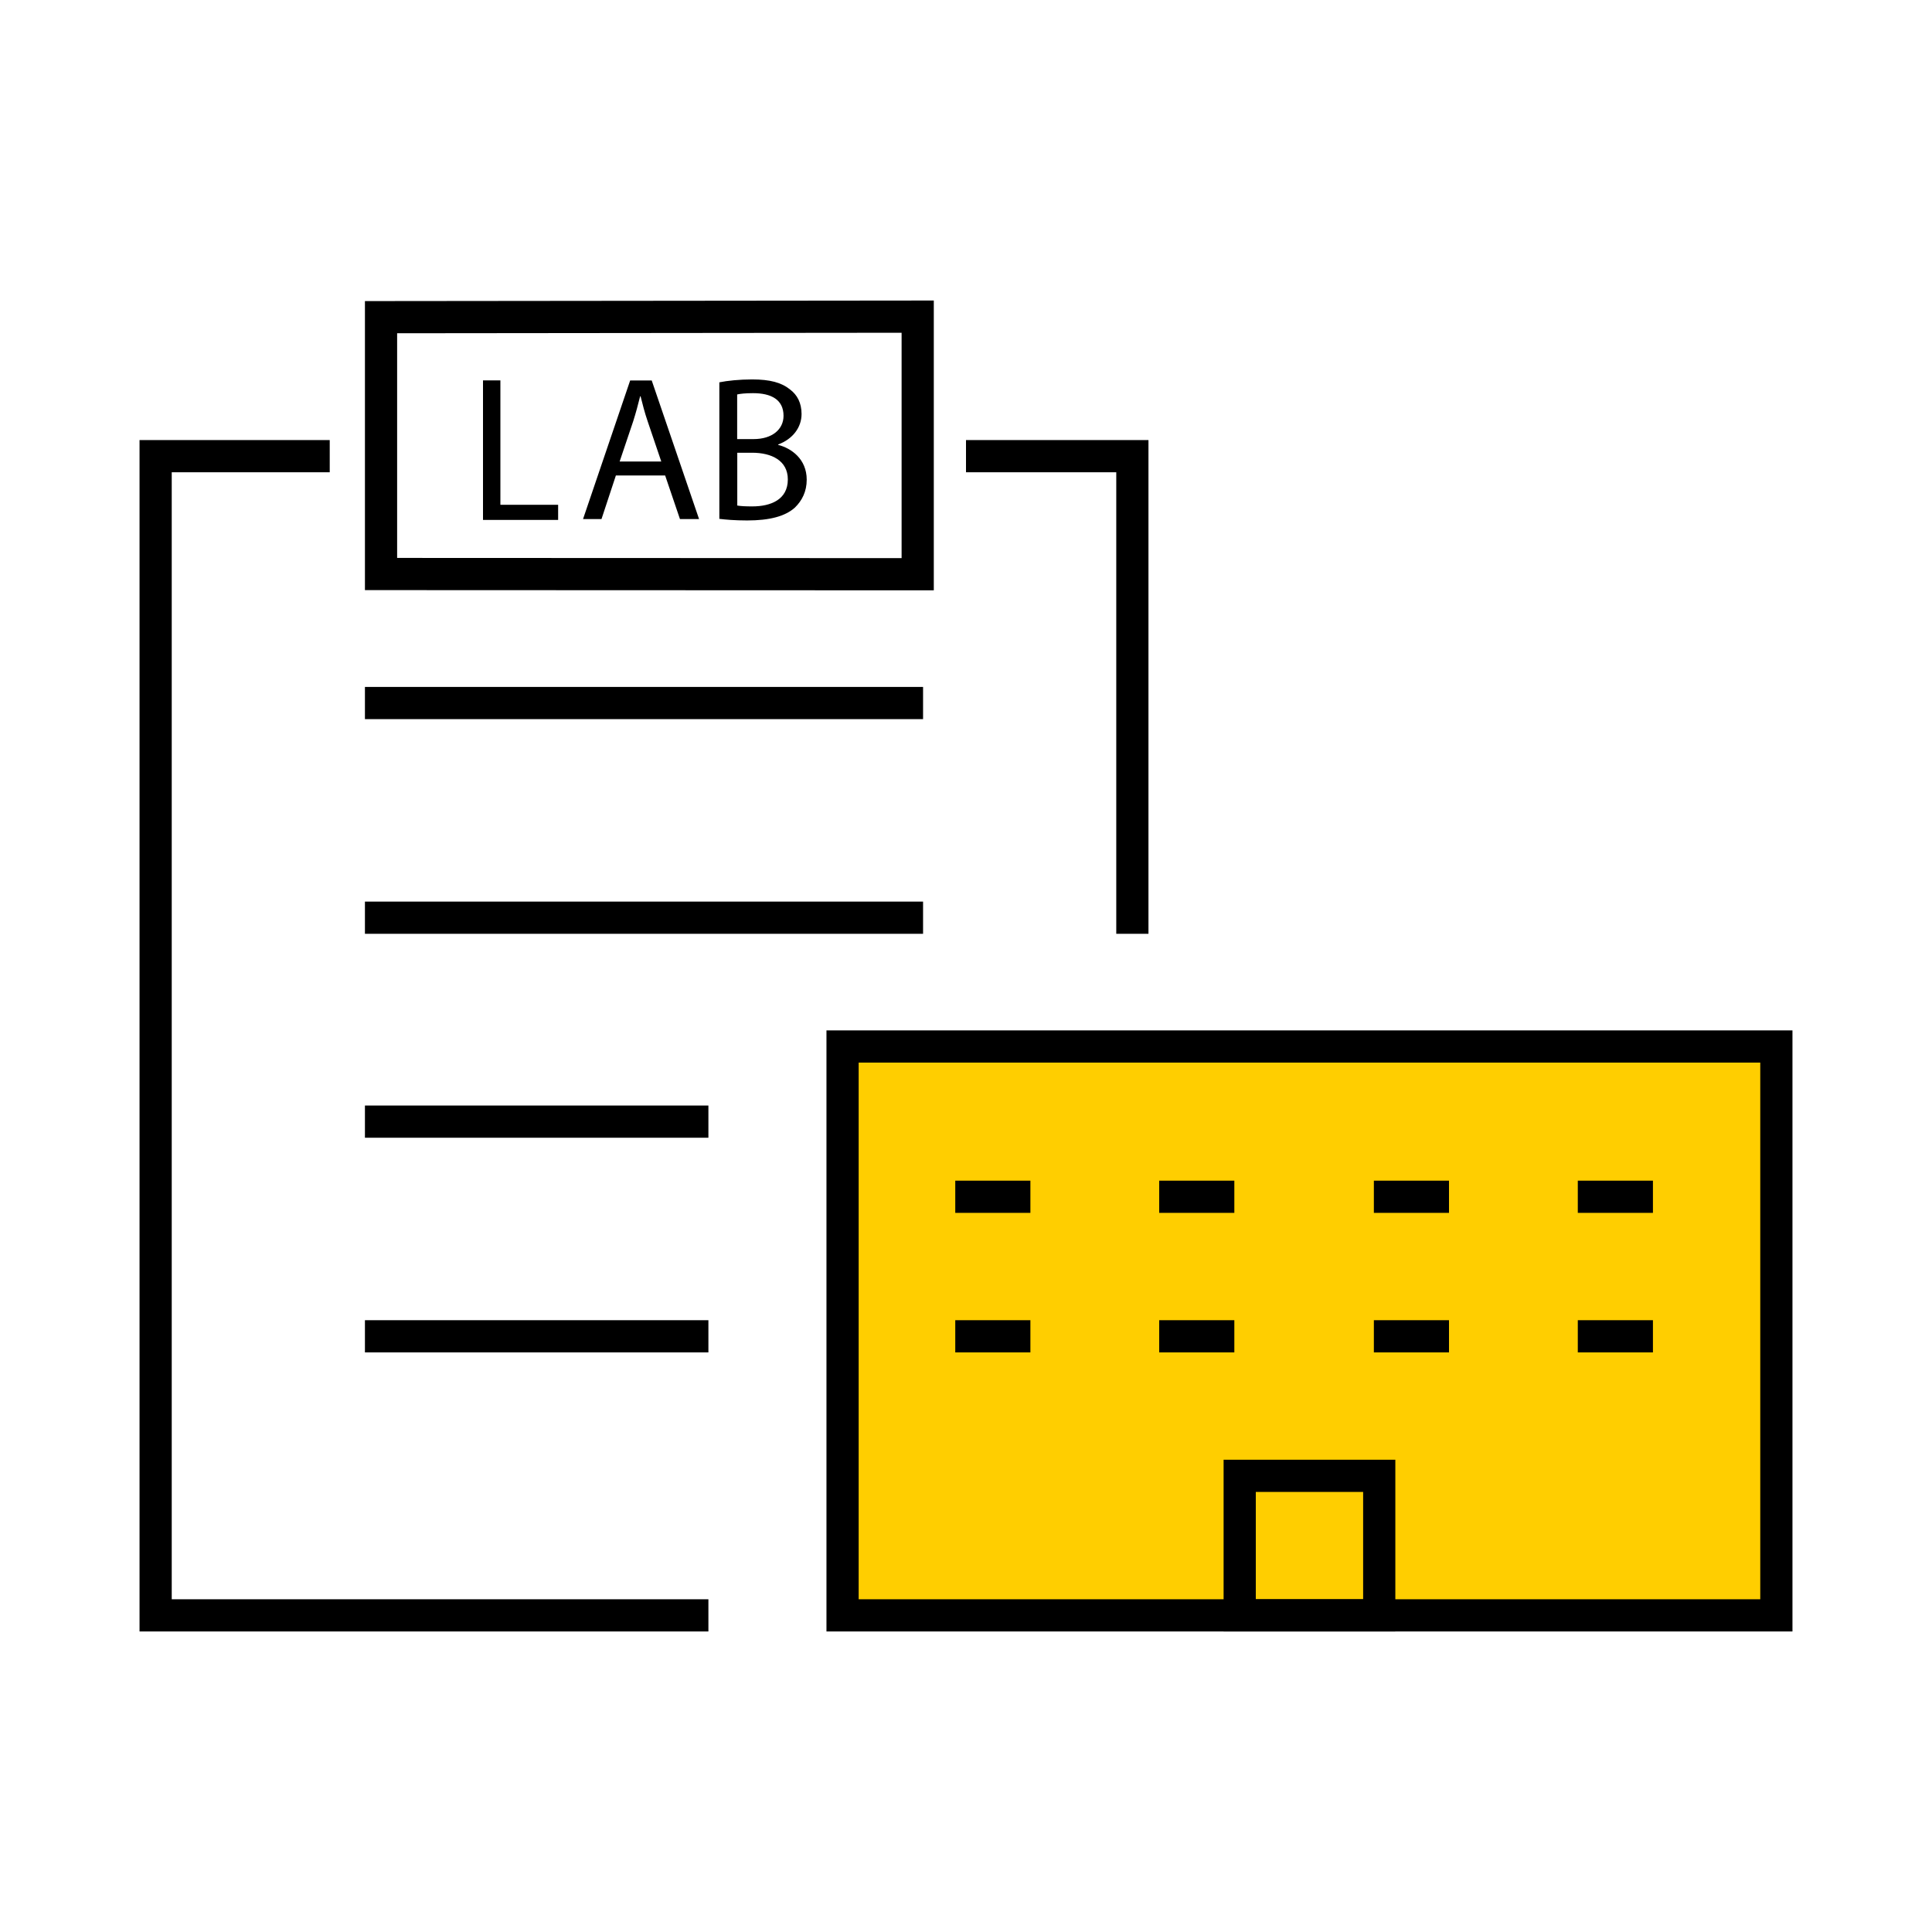 <?xml version="1.0" encoding="UTF-8"?> <svg xmlns="http://www.w3.org/2000/svg" id="icon_artwork" viewBox="0 0 180 180"><defs><style>.cls-1,.cls-2,.cls-3{fill:none;}.cls-1,.cls-3,.cls-4{stroke:#000;stroke-width:3px;}.cls-3,.cls-4{stroke-miterlimit:3;}.cls-4{fill:#ffce00;}</style></defs><g><rect class="cls-4" x="78.5" y="97.5" width="87" height="53"></rect><path id="Shape_48" class="cls-1" d="M34,85.5h52"></path><path id="Shape_49" class="cls-1" d="M34,65.5h52"></path><path id="Shape_50" class="cls-1" d="M34,104.5h32"></path><path id="Shape_51" class="cls-1" d="M34,124.5h32"></path><path id="Shape_55" class="cls-3" d="M66,150.5H14.5V42.5H30.72"></path><path id="Shape_56" class="cls-3" d="M105.5,87V42.5h-15.5"></path><path id="Shape_57" class="cls-1" d="M89,124.5h7"></path><path id="Shape_58" class="cls-1" d="M96,111.5h-7"></path><path id="Shape_59" class="cls-1" d="M108,124.5h7"></path><path id="Shape_60" class="cls-1" d="M115,111.5h-7"></path><path id="Shape_61" class="cls-1" d="M128,124.5h7"></path><path id="Shape_62" class="cls-1" d="M135,111.5h-7"></path><path id="Shape_63" class="cls-1" d="M147,124.5h7"></path><path id="Shape_64" class="cls-1" d="M154,111.5h-7"></path><polygon class="cls-3" points="85.5 53.5 35.5 53.48 35.5 29.55 85.5 29.5 85.5 53.5"></polygon><path d="M45,35.44h1.62v11.59h5.38v1.41h-7v-13Z"></path><path d="M57.38,44.3l-1.34,4.06h-1.72l4.39-12.91h2.01l4.41,12.91h-1.78l-1.38-4.06h-4.58Zm4.23-1.3l-1.26-3.72c-.29-.84-.48-1.61-.67-2.36h-.04c-.19,.77-.4,1.55-.65,2.34l-1.26,3.74h3.89Z"></path><path d="M67.02,35.62c.73-.15,1.88-.27,3.05-.27,1.67,0,2.74,.29,3.54,.94,.67,.5,1.07,1.26,1.07,2.28,0,1.25-.82,2.34-2.18,2.84v.04c1.23,.31,2.66,1.32,2.66,3.24,0,1.11-.44,1.95-1.09,2.59-.9,.82-2.36,1.21-4.46,1.21-1.15,0-2.03-.08-2.59-.15v-12.7Zm1.67,5.29h1.51c1.76,0,2.8-.92,2.8-2.17,0-1.51-1.15-2.11-2.84-2.11-.77,0-1.21,.06-1.48,.12v4.16Zm0,6.19c.33,.06,.8,.08,1.4,.08,1.72,0,3.31-.63,3.31-2.51,0-1.76-1.51-2.49-3.33-2.49h-1.38v4.92Z"></path><rect class="cls-1" x="115.5" y="137.5" width="13" height="13"></rect></g><rect class="cls-2" width="180" height="180"></rect></svg> 
